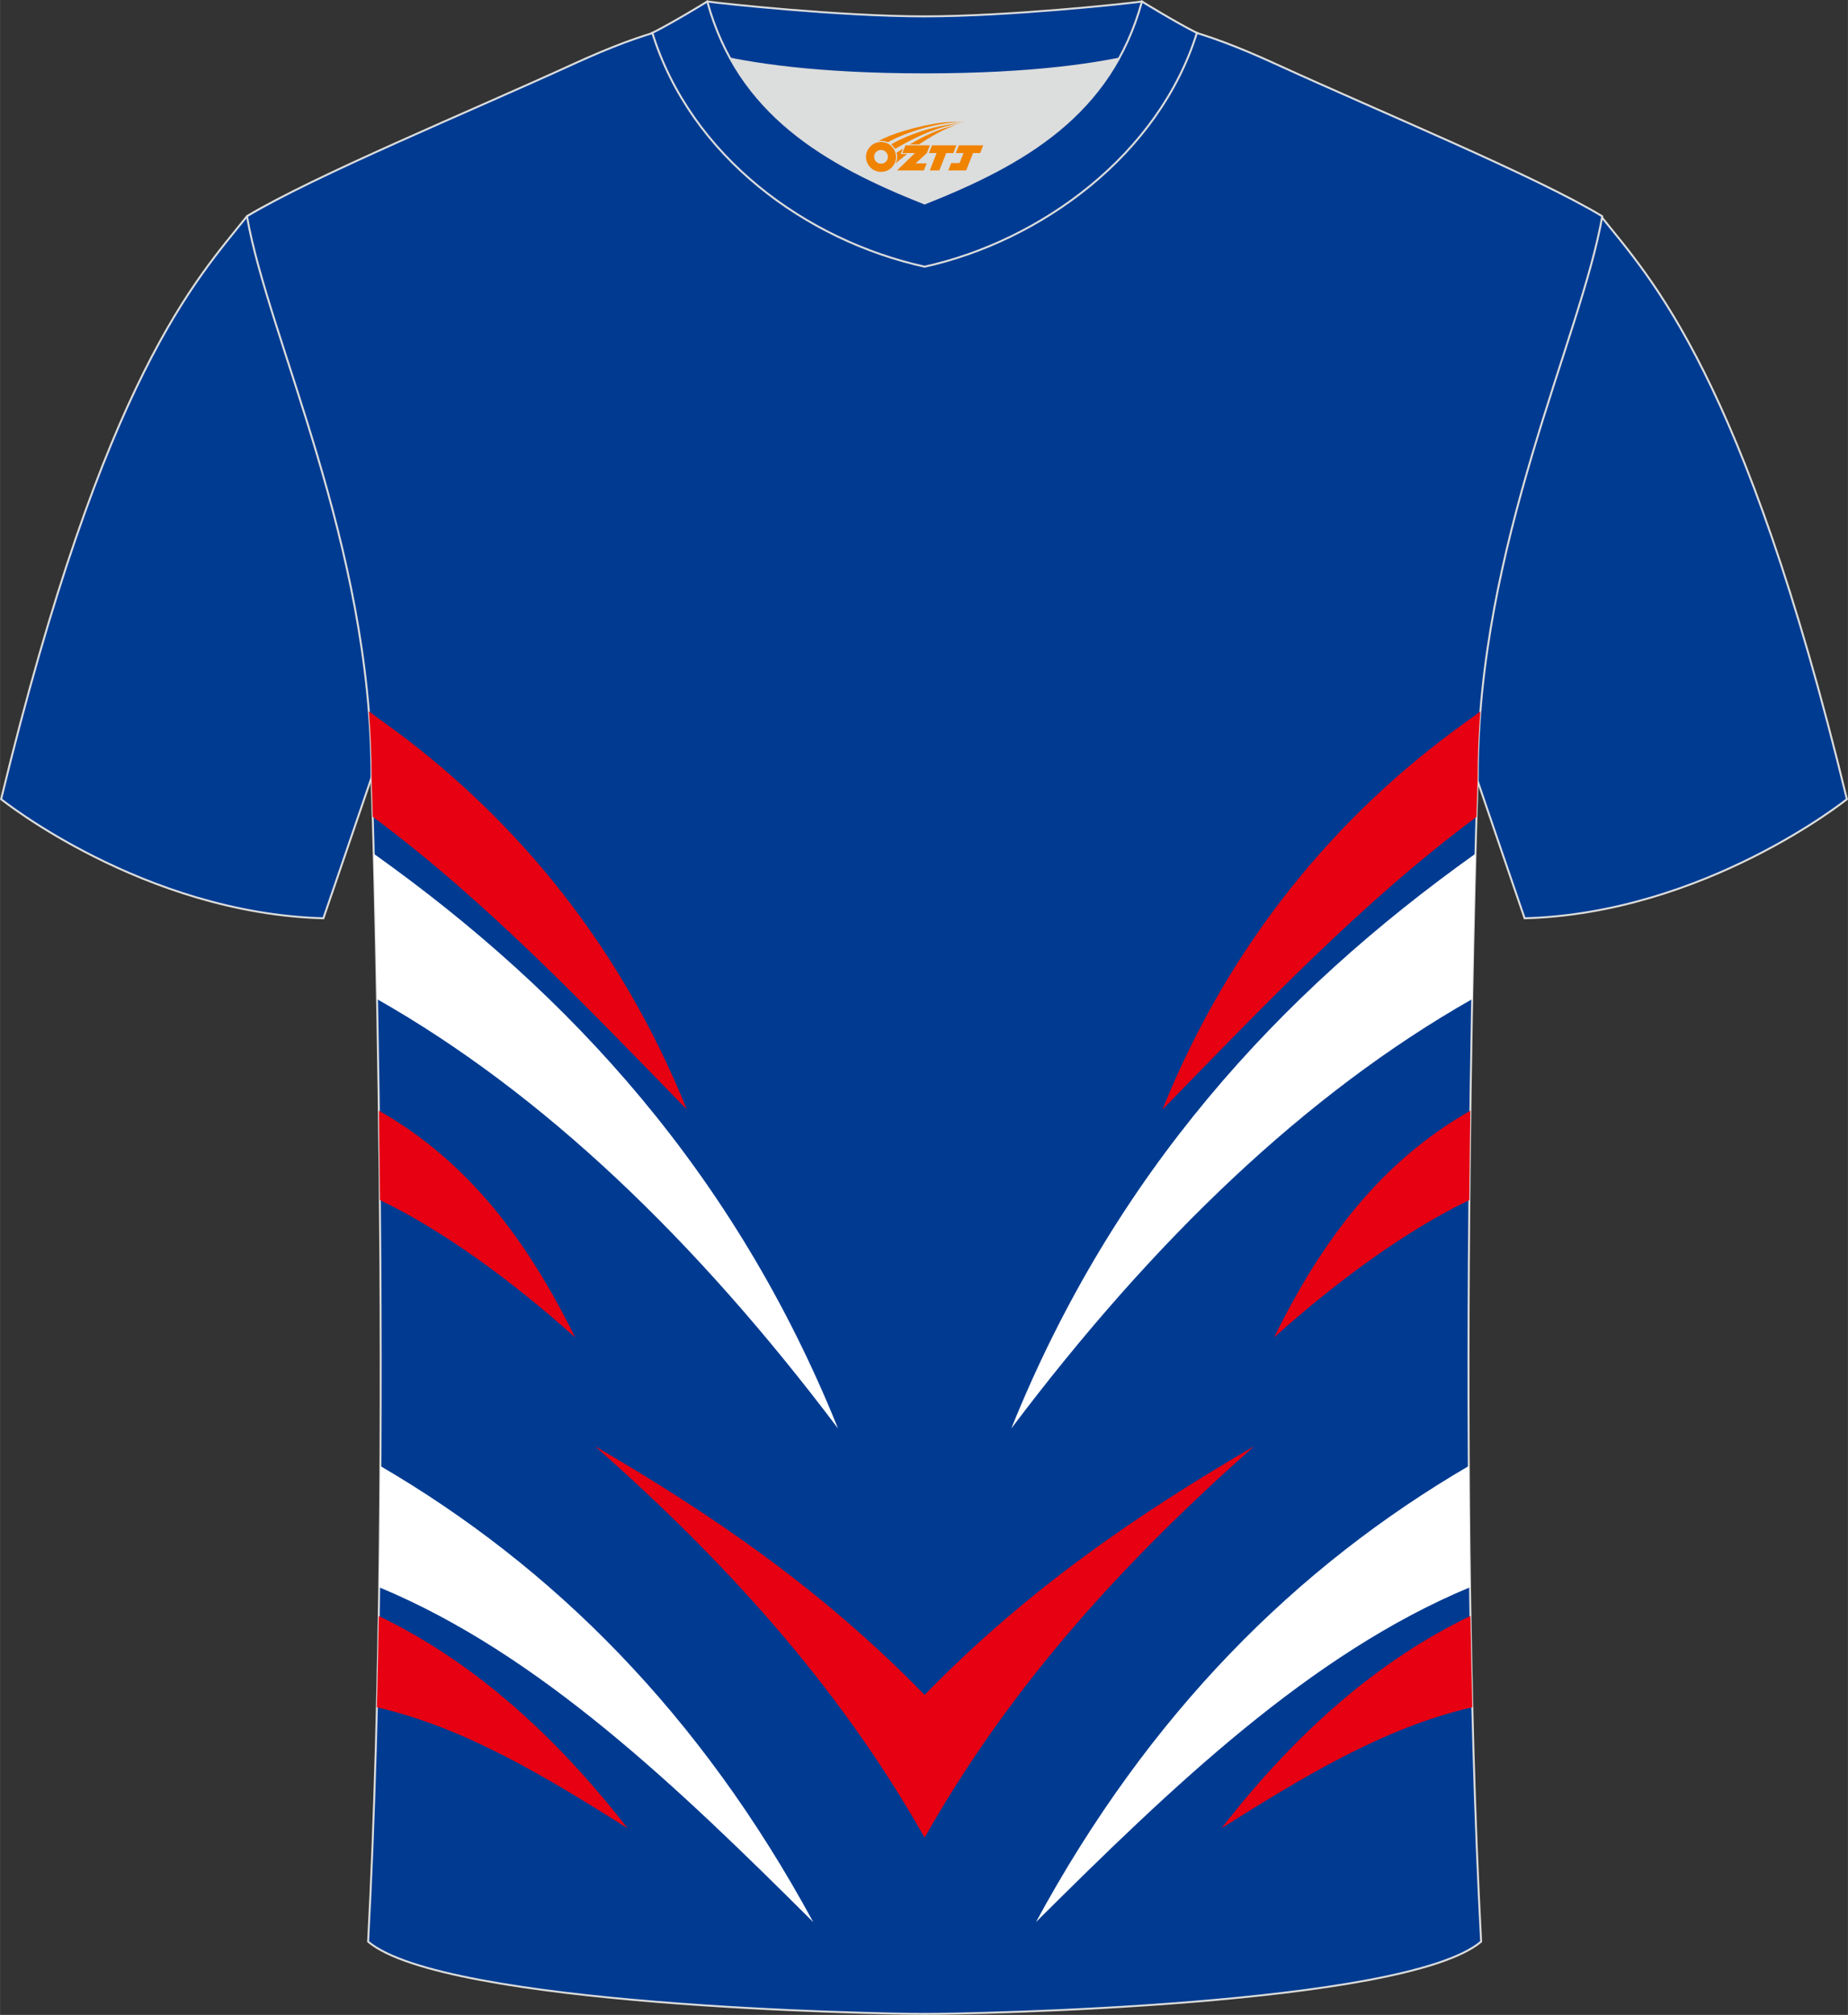 <?xml version="1.0" encoding="utf-8"?>
<!-- Generator: Adobe Illustrator 24.0.1, SVG Export Plug-In . SVG Version: 6.00 Build 0)  -->
<svg xmlns="http://www.w3.org/2000/svg" xmlns:xlink="http://www.w3.org/1999/xlink" version="1.1" id="图层_1" x="0px" y="0px" width="378px" height="412px" viewBox="0 0 378.45 412.51" enable-background="new 0 0 378.45 412.51" xml:space="preserve">
<rect x="0" y="0" width="378.45" height="412.51" fill="#333333" stroke="none"/>
<path fill-rule="evenodd" clip-rule="evenodd" fill="#003B92" stroke="#DCDDDD" stroke-width="0.4" stroke-miterlimit="22.926" d="  M327.88,44.28c10.2,12.79,29.26,32.39,50.35,119.34c0,0-29.09,23.36-66,24.38c0,0-7.14-20.8-9.86-28.81  c-20.51-59.92-9.2-110.73-81.66-146.8c-2.59-1.29-7.26-1.87-6.23-3.46c5.36-8.26,13.15-7.49,17.77-6.03  c9.61,3.38,3.35-0.14,12.77,4.16C266.89,17.07,314.24,36.03,327.88,44.28z"/>
<path fill-rule="evenodd" clip-rule="evenodd" fill="#003B92" stroke="#DCDDDD" stroke-width="0.4" stroke-miterlimit="22.926" d="  M50.57,44.28C40.37,57.07,21.31,76.67,0.22,163.62c0,0,29.09,23.36,66,24.38c0,0,7.14-20.8,9.86-28.81  c20.51-59.92,9.2-110.73,81.66-146.8c2.59-1.29,7.26-1.87,6.23-3.46c-5.36-8.26-13.15-7.49-17.77-6.03  c-9.61,3.38-2.69-0.52-12.12,3.78C112.22,16.69,64.21,36.03,50.57,44.28z"/>
<path fill-rule="evenodd" clip-rule="evenodd" fill="#003B91" stroke="#DCDDDD" stroke-width="0.4" stroke-miterlimit="22.926" d="  M189.35,412.31c9.69,0.03,98.42-1.67,113.97-14.8c-5.36-101.27-0.7-238.32-0.7-238.32c0-47.75,21.24-90.18,25.51-114.91  c-13.63-8.25-45.29-21.3-67.16-31.31c-30.04-13.7-34.16-7.76-71.21-7.76c-37.05,0-41.99-5.94-72.03,7.76  C95.86,22.98,64.21,36.03,50.57,44.28c4.27,24.73,25.51,67.16,25.51,114.91c0,0,4.66,137.04-0.7,238.32  C90.93,410.64,179.66,412.34,189.35,412.31z"/>
<g>
	<path fill-rule="evenodd" clip-rule="evenodd" fill="#E60012" d="M189.36,376.24l-0.02-0.02l-0.01,0.02v-0.05   c-18-31.84-41.64-57.25-67.49-80.12c23.31,13.6,46.18,29.01,67.51,50.93c21.33-21.92,44.2-37.34,67.51-50.93   c-25.85,22.88-49.5,48.27-67.49,80.12L189.36,376.24L189.36,376.24z"/>
	<path fill-rule="evenodd" clip-rule="evenodd" fill="#E60012" d="M303.17,145.65c-1.69,1.23-3.31,2.42-3.56,2.6   c-25.39,18.31-47.57,44.22-61.56,78.93c20.87-21.41,41.34-42.88,64.32-59.92c0.15-5.19,0.25-8.06,0.25-8.06   C302.62,154.62,302.81,150.11,303.17,145.65z"/>
	<path fill-rule="evenodd" clip-rule="evenodd" fill="#FFFFFF" d="M302.16,174.78c-40.37,28.75-74.06,65.56-95.06,117.68   c29.12-38.66,60.42-68.63,94.39-87.91C301.72,192.56,301.96,182.41,302.16,174.78z"/>
	<path fill-rule="evenodd" clip-rule="evenodd" fill="#E60012" d="M301.12,227.39c-18.22,10.38-30.31,26.37-40.2,46.42   c13.63-12.21,27.65-22.2,39.99-28.12C300.96,239.37,301.04,233.25,301.12,227.39z"/>
	<path fill-rule="evenodd" clip-rule="evenodd" fill="#FFFFFF" d="M300.8,300.13c-35.33,20.63-65.48,50.65-88.64,93.37   c27.73-27.57,56.1-54.92,88.89-68.54C300.93,316.63,300.84,308.33,300.8,300.13z"/>
	<path fill-rule="evenodd" clip-rule="evenodd" fill="#E60012" d="M301.14,330.83c-18.83,9.05-35.72,23.8-50.96,43.44   c16.23-10.19,33.03-20.55,51.35-24.75C301.37,343.32,301.24,337.07,301.14,330.83z"/>
	<path fill-rule="evenodd" clip-rule="evenodd" fill="#E60012" d="M75.53,145.64c2.3,1.67,5.12,3.72,5.95,4.34   c24.38,18.2,45.61,43.57,59.17,77.16c-20.87-21.41-41.34-42.88-64.32-59.92c-0.15-5.17-0.25-8.03-0.25-8.03   C76.08,154.62,75.89,150.1,75.53,145.64z"/>
	<path fill-rule="evenodd" clip-rule="evenodd" fill="#FFFFFF" d="M77.21,204.55c33.97,19.28,65.27,49.26,94.41,87.91   c-21.02-52.11-54.72-88.94-95.09-117.68C76.74,182.41,76.98,192.56,77.21,204.55z"/>
	<path fill-rule="evenodd" clip-rule="evenodd" fill="#E60012" d="M77.8,245.69c12.34,5.92,26.36,15.92,39.98,28.12   c-9.9-20.06-21.98-36.06-40.19-46.42C77.67,233.25,77.74,239.37,77.8,245.69z"/>
	<path fill-rule="evenodd" clip-rule="evenodd" fill="#FFFFFF" d="M77.66,324.97c32.8,13.62,61.16,40.95,88.88,68.54   c-23.16-42.71-53.31-72.73-88.63-93.36C77.86,308.35,77.78,316.65,77.66,324.97z"/>
	<path fill-rule="evenodd" clip-rule="evenodd" fill="#E60012" d="M77.18,349.54c18.31,4.2,35.12,14.56,51.33,24.75   c-15.25-19.64-32.14-34.39-50.95-43.44C77.46,337.09,77.33,343.33,77.18,349.54z"/>
</g>
<g>
	<path fill-rule="evenodd" clip-rule="evenodd" fill="#DCDDDD" d="M149.56,12.01c8.42,15.18,23.31,23.12,39.79,29.64   c16.5-6.53,31.38-14.45,39.79-29.66c-8.62,1.72-21.38,3.21-39.79,3.21C170.94,15.22,158.18,13.74,149.56,12.01z"/>
	
		<path fill-rule="evenodd" clip-rule="evenodd" fill="#003B93" stroke="#DCDDDD" stroke-width="0.4" stroke-miterlimit="22.926" d="   M189.35,3.35c-17.22,0-41.64-2.63-44.51-3.04c0,0-5.51,4.63-11.25,6.43c0,0,11.74,8.48,55.76,8.48s55.76-8.48,55.76-8.48   c-5.74-1.79-11.25-6.43-11.25-6.43C230.98,0.73,206.57,3.35,189.35,3.35z"/>
	
		<path fill-rule="evenodd" clip-rule="evenodd" fill="#003B93" stroke="#DCDDDD" stroke-width="0.4" stroke-miterlimit="22.926" d="   M189.35,54.6c23.88-5.27,47.99-22.96,55.76-47.86c-4.42-2.21-11.25-6.43-11.25-6.43c-6.38,23.19-24.22,33.31-44.51,41.35   c-20.26-8.03-38.14-18.19-44.51-41.35c0,0-6.84,4.21-11.25,6.43C141.47,32.02,165.08,49.24,189.35,54.6z"/>
	
</g>
<g id="图层_x0020_1">
	<path fill="#F08300" d="M177.53,33.15c0.416,1.136,1.472,1.984,2.752,2.032c0.144,0,0.304,0,0.448-0.016h0.016   c0.016,0,0.064,0,0.128-0.016c0.032,0,0.048-0.016,0.08-0.016c0.064-0.016,0.144-0.032,0.224-0.048c0.016,0,0.016,0,0.032,0   c0.192-0.048,0.4-0.112,0.576-0.208c0.192-0.096,0.4-0.224,0.608-0.384c0.672-0.56,1.104-1.408,1.104-2.352   c0-0.224-0.032-0.448-0.08-0.672l0,0C183.37,31.27,183.32,31.1,183.24,30.92C182.77,29.83,181.69,29.07,180.42,29.07C178.73,29.07,177.35,30.44,177.35,32.14C177.35,32.49,177.41,32.83,177.53,33.15L177.53,33.15L177.53,33.15z M181.83,32.17L181.83,32.17C181.8,32.95,181.14,33.55,180.36,33.51C179.57,33.48,178.98,32.83,179.01,32.04c0.032-0.784,0.688-1.376,1.472-1.344   C181.25,30.73,181.86,31.4,181.83,32.17L181.83,32.17z"/>
	<polygon fill="#F08300" points="195.86,29.75 ,195.22,31.34 ,193.78,31.34 ,192.36,34.89 ,190.41,34.89 ,191.81,31.34 ,190.23,31.34    ,190.87,29.75"/>
	<path fill="#F08300" d="M197.83,25.02c-1.008-0.096-3.024-0.144-5.056,0.112c-2.416,0.304-5.152,0.912-7.616,1.664   C183.11,27.4,181.24,28.12,179.89,28.89C180.09,28.86,180.28,28.84,180.47,28.84c0.48,0,0.944,0.112,1.36,0.288   C185.93,26.81,193.13,24.76,197.83,25.02L197.83,25.02L197.83,25.02z"/>
	<path fill="#F08300" d="M183.3,30.49c4-2.368,8.88-4.672,13.488-5.248c-4.608,0.288-10.224,2-14.288,4.304   C182.82,29.8,183.09,30.12,183.3,30.49C183.3,30.49,183.3,30.49,183.3,30.49z"/>
	<polygon fill="#F08300" points="201.35,29.75 ,200.73,31.34 ,199.27,31.34 ,197.86,34.89 ,197.4,34.89 ,195.89,34.89 ,194.2,34.89    ,194.79,33.39 ,196.5,33.39 ,197.32,31.34 ,195.73,31.34 ,196.37,29.75"/>
	<polygon fill="#F08300" points="190.44,29.75 ,189.8,31.34 ,187.51,33.45 ,189.77,33.45 ,189.19,34.89 ,183.7,34.89 ,187.37,31.34    ,184.79,31.34 ,185.43,29.75"/>
	<path fill="#F08300" d="M195.72,25.61c-3.376,0.752-6.464,2.192-9.424,3.952h1.888C190.61,27.99,192.95,26.56,195.72,25.61z    M184.92,30.43C184.29,30.81,184.23,30.86,183.62,31.27c0.064,0.256,0.112,0.544,0.112,0.816c0,0.496-0.112,0.976-0.32,1.392   c0.176-0.16,0.32-0.304,0.432-0.4c0.272-0.24,0.768-0.64,1.6-1.296l0.32-0.256H184.44l0,0L184.92,30.43L184.92,30.43L184.92,30.43z"/>
</g>
</svg>